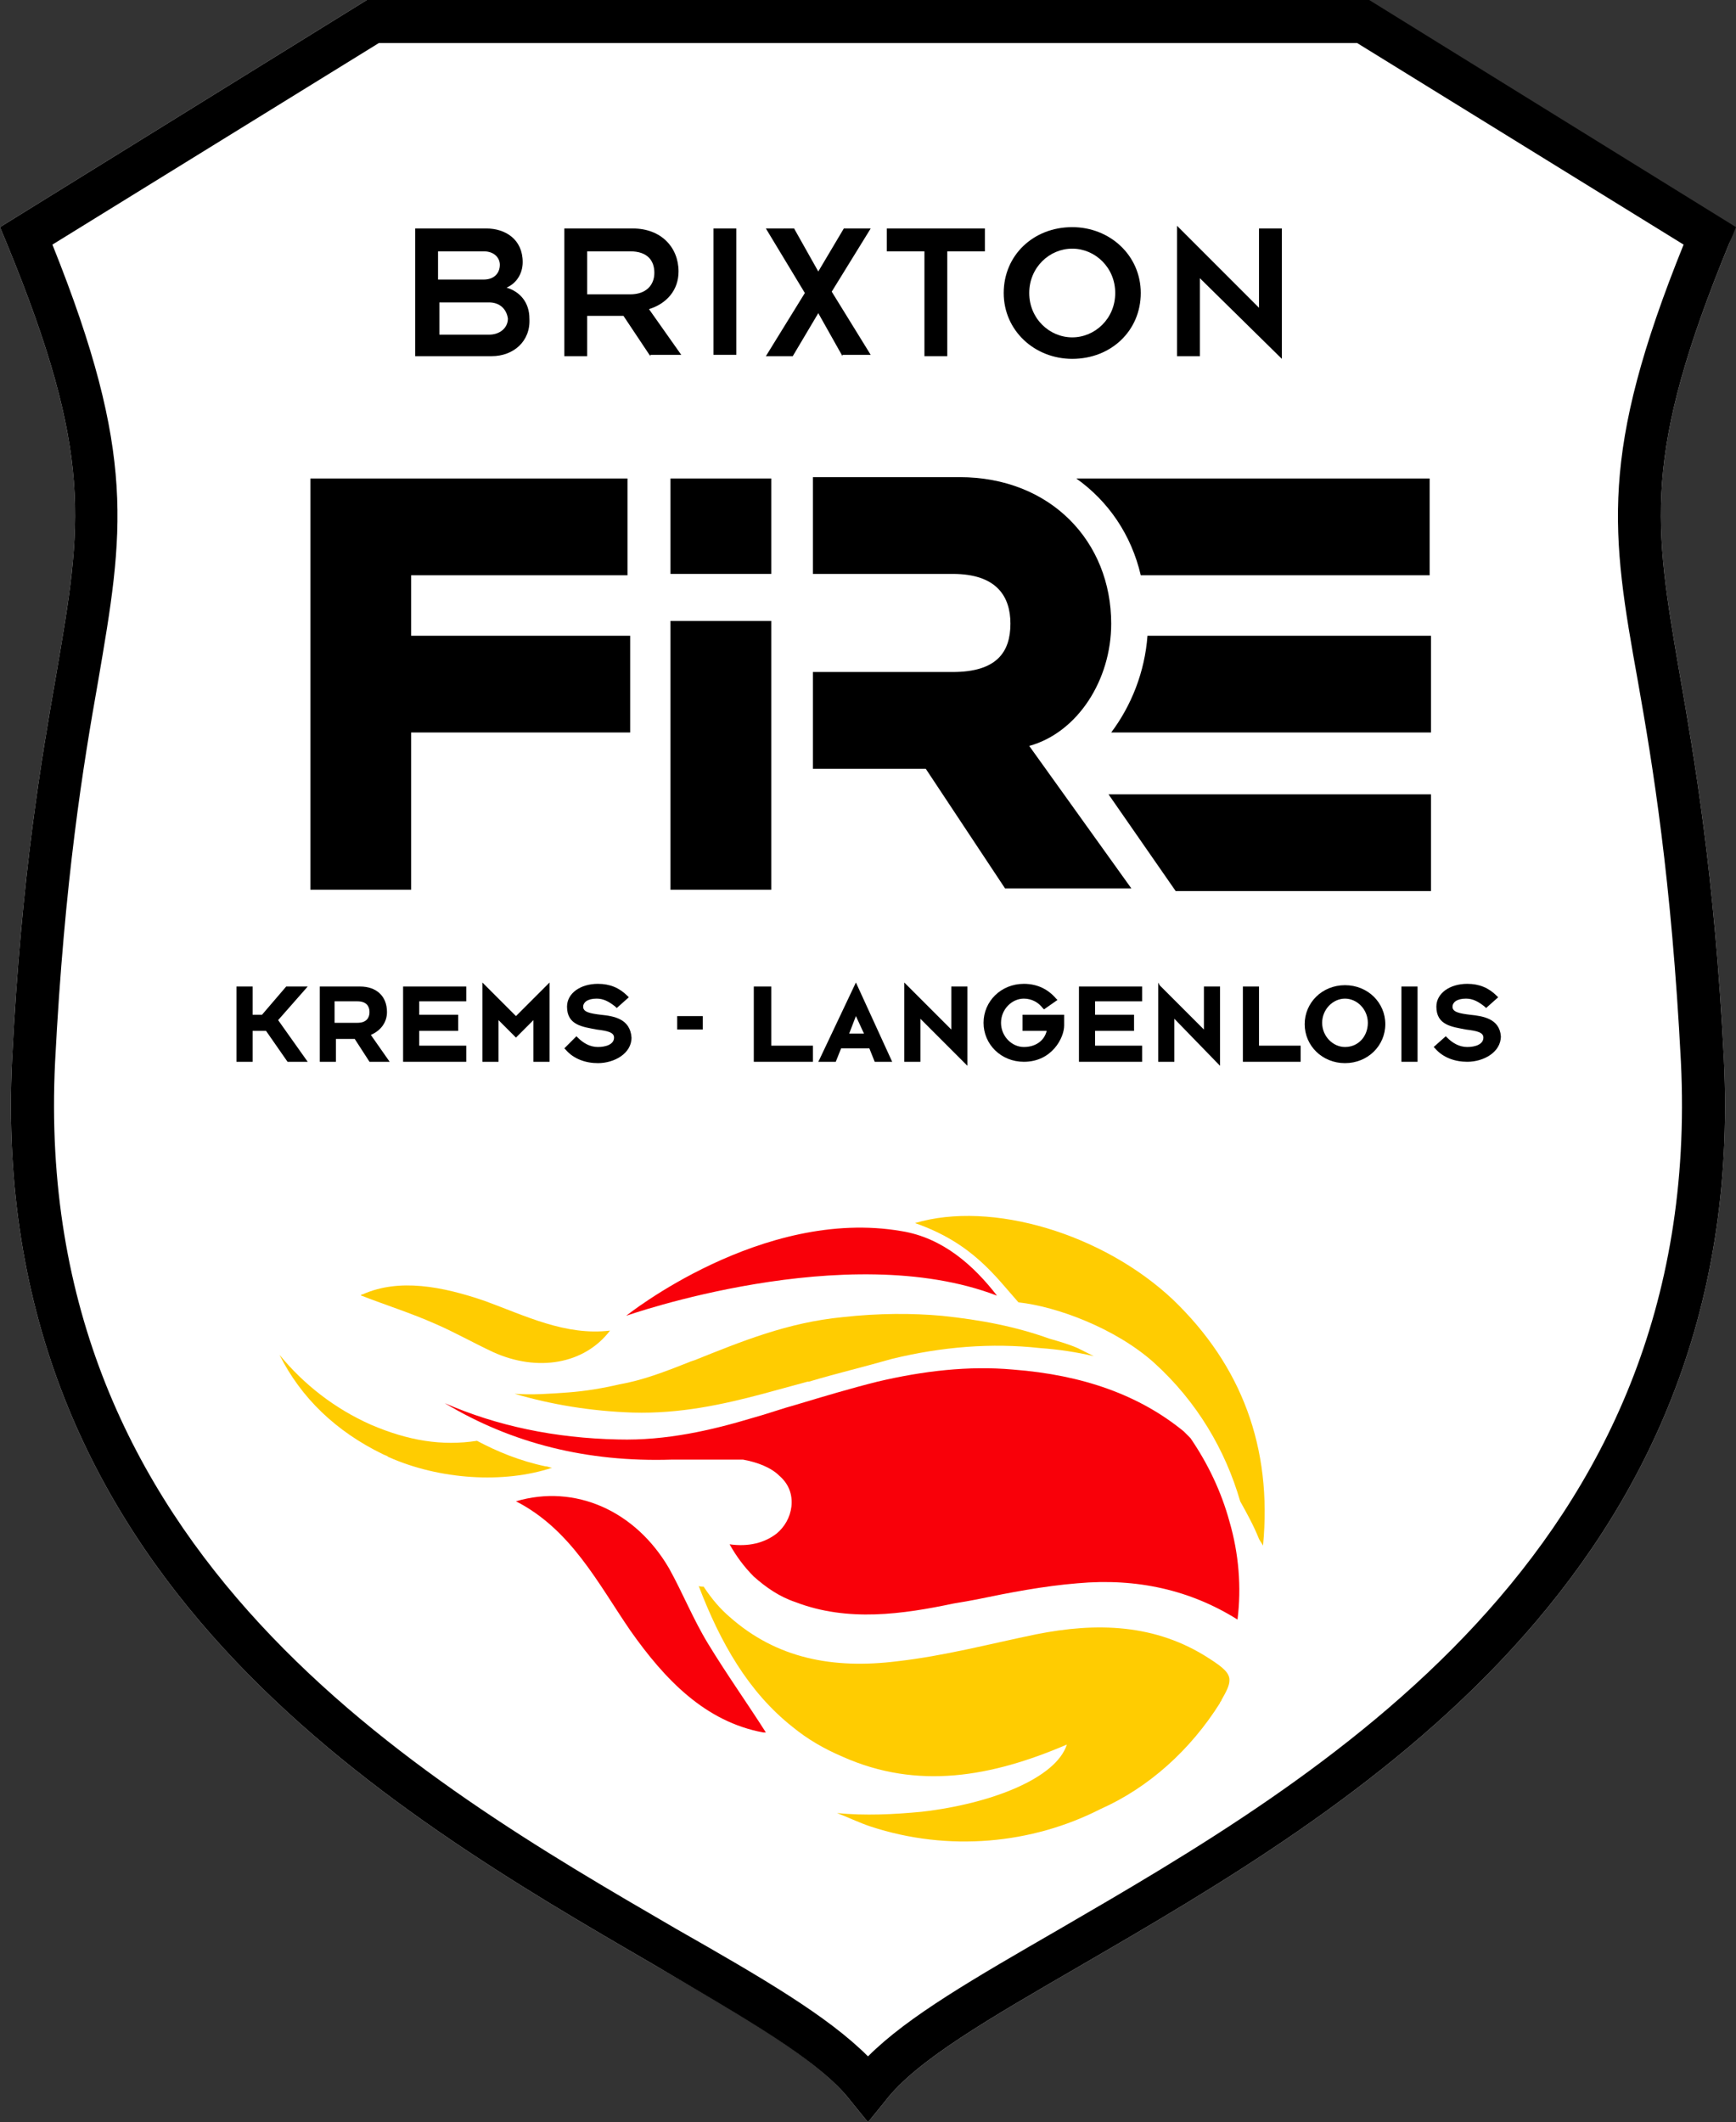 <?xml version="1.0" encoding="UTF-8"?>
<svg xmlns="http://www.w3.org/2000/svg" xmlns:xlink="http://www.w3.org/1999/xlink" version="1.1" id="Ebene_1" x="0px" y="0px" viewBox="0 0 129.2 157.9" style="enable-background:new 0 0 129.2 157.9;" xml:space="preserve">
<rect x="0" y="0" width="129.2" height="157.9" fill="#333333" stroke="none"/>
<style type="text/css">
	.st0{fill:#FFFFFF;}
	.st1{fill:#F90009;}
	.st2{fill:#FFCC01;}
</style>
<g>
	<g>
		<path class="st0" d="M128.7,18.1c-6.5,15.8-5.6,20.9-3.7,32c1.1,6.3,2.6,14.9,3.3,28.7c1.9,38.6-28,55.9-47.8,67.4    c-6.9,4-12.3,7.1-14.6,10.1l-1.3,1.6l-1.3-1.6c-2.3-3-7.7-6.1-14.6-10.1C28.9,134.7-1,117.4,0.9,78.8c0.7-13.8,2.2-22.4,3.3-28.7    C6.1,39,7,33.9,0.5,18.1L0,16.9L27.3,0h74.5l27.3,16.9L128.7,18.1z"></path>
		<path class="st0" d="M121.9,50.7c-1.9-11.1-2.9-16.8,3.4-32.5L101,3.2H28.2l-24.3,15c6.3,15.7,5.3,21.4,3.4,32.5    C6.2,56.9,4.8,65.4,4.1,79c-1.8,36.7,27.1,53.4,46.2,64.5c6.4,3.7,11.3,6.5,14.3,9.5c3-3,7.8-5.8,14.3-9.5    c19.1-11.1,48-27.8,46.2-64.5C124.4,65.4,122.9,56.9,121.9,50.7z"></path>
		<path d="M27.3,0L0,16.9l0.5,1.2C7,33.9,6.1,39,4.2,50.1c-1.1,6.3-2.6,14.9-3.3,28.7c-1.9,38.6,28,55.9,47.8,67.4    c6.8,4,12.3,7.1,14.6,10.1l1.3,1.6l1.3-1.6c2.3-3,7.7-6.1,14.6-10.1c19.8-11.5,49.7-28.8,47.8-67.4c-0.7-13.8-2.2-22.4-3.3-28.7    c-1.9-11.1-2.8-16.2,3.7-32l0.5-1.2L101.9,0H27.3z M121.9,50.7c1.1,6.2,2.5,14.7,3.2,28.3c1.8,36.7-27.1,53.4-46.2,64.5    c-6.4,3.7-11.3,6.5-14.3,9.5c-3-3-7.8-5.8-14.3-9.5C31.2,132.4,2.3,115.7,4.1,79c0.7-13.6,2.1-22.1,3.2-28.3    c1.9-11.1,2.9-16.8-3.4-32.5l24.3-15H101l24.3,15C119,33.8,119.9,39.6,121.9,50.7z"></path>
	</g>
	<g>
		<g>
			<path d="M30.6,42.8v4.5h16.3v7.2H30.6v11.7h-7.5V35.6h23.6v7.2H30.6z"></path>
		</g>
		<g>
			<path d="M76.6,55.5c3.6-1,6.1-4.9,6.1-9.1c0-6.1-4.5-10.9-11.3-10.9H60.5v7.2h10.4c3.3,0,4.3,1.7,4.3,3.7c0,2.1-1,3.6-4.3,3.6     H60.5v7.2h8.4l5.9,8.9h9.4L76.6,55.5z"></path>
		</g>
		<g>
			<rect x="49.9" y="46.2" width="7.5" height="20"></rect>
		</g>
		<g>
			<rect x="49.9" y="35.6" width="7.5" height="7.1"></rect>
		</g>
		<g>
			<path d="M106.5,35.6H80.1c2.4,1.7,4.1,4.2,4.8,7.2h21.5V35.6z"></path>
		</g>
		<g>
			<path d="M106.5,54.5v-7.2H85.4c-0.2,2.7-1.2,5.2-2.7,7.2H106.5z"></path>
		</g>
		<g>
			<polygon points="106.5,66.3 106.5,59.1 82.5,59.1 87.5,66.3    "></polygon>
		</g>
	</g>
	<g>
		<g>
			<polygon points="22.9,73.4 21.3,73.4 19.5,75.5 18.8,75.5 18.8,73.4 17.6,73.4 17.6,79 18.8,79 18.8,76.7 19.8,76.7 21.4,79      22.9,79 20.7,75.9    "></polygon>
		</g>
		<g>
			<path d="M28.8,75.3c0-1.2-0.8-1.9-2-1.9h-3V79h1.2v-1.7h1.4l1.1,1.7H29l-1.4-2C28.3,76.7,28.8,76.1,28.8,75.3z M24.9,74.5h1.7     c0.7,0,0.9,0.4,0.9,0.8c0,0.4-0.2,0.8-0.9,0.8h-1.7V74.5z"></path>
		</g>
		<g>
			<polygon points="30,79 34.7,79 34.7,77.8 31.2,77.8 31.2,76.7 34.1,76.7 34.1,75.5 31.2,75.5 31.2,74.5 34.7,74.5 34.7,73.4      30,73.4    "></polygon>
		</g>
		<g>
			<polygon points="35.9,73.1 35.9,79 37.1,79 37.1,75.9 38.4,77.2 39.7,75.9 39.7,79 40.9,79 40.9,73.1 38.4,75.6    "></polygon>
		</g>
		<g>
			<path d="M44.7,75.5c-0.8-0.1-1.3-0.2-1.3-0.6c0-0.3,0.3-0.6,1-0.6c0.5,0,0.9,0.2,1.4,0.6l0.1,0.1l0.9-0.8l-0.1-0.1     c-0.6-0.6-1.3-0.9-2.2-0.9c-1.3,0-2.3,0.7-2.3,1.7c0,1.4,1.2,1.5,2.2,1.7c0.8,0.1,1.3,0.2,1.3,0.6c0,0.5-0.6,0.7-1.2,0.7     c-0.6,0-1.1-0.3-1.5-0.7l-0.1-0.1L42,78l0.1,0.1c0.6,0.7,1.5,1,2.4,1c1.2,0,2.5-0.7,2.5-1.9C46.9,75.8,45.7,75.6,44.7,75.5z"></path>
		</g>
		<g>
			<rect x="50.4" y="75.6" width="1.9" height="1"></rect>
		</g>
		<g>
			<polygon points="57.4,73.4 56.1,73.4 56.1,79 60.5,79 60.5,77.8 57.4,77.8    "></polygon>
		</g>
		<g>
			<path d="M61,78.8L60.9,79h1.3l0.4-1h2.1l0.4,1h1.3l-2.7-5.9L61,78.8z M63.7,75.6l0.6,1.3h-1.1L63.7,75.6z"></path>
		</g>
		<g>
			<polygon points="70.8,76.6 67.5,73.3 67.3,73.1 67.3,79 68.5,79 68.5,75.8 72,79.3 72,73.4 70.8,73.4    "></polygon>
		</g>
		<g>
			<path d="M76.1,76.7h1.8c-0.2,0.8-0.9,1.2-1.7,1.2c-0.9,0-1.7-0.8-1.7-1.8s0.8-1.8,1.7-1.8c0.6,0,1.1,0.3,1.4,0.7l0.1,0.1l1-0.7     l-0.1-0.1c-0.6-0.7-1.4-1.1-2.4-1.1c-1.7,0-3,1.3-3,2.9s1.3,2.9,3,2.9c2.1,0,3-1.8,3-2.7v-0.8h-3.1V76.7z"></path>
		</g>
		<g>
			<polygon points="80.3,79 85,79 85,77.8 81.5,77.8 81.5,76.7 84.4,76.7 84.4,75.5 81.5,75.5 81.5,74.5 85,74.5 85,73.4 80.3,73.4         "></polygon>
		</g>
		<g>
			<polygon points="89.6,76.6 86.3,73.3 86.2,73.1 86.2,79 87.4,79 87.4,75.8 90.8,79.3 90.8,73.4 89.6,73.4    "></polygon>
		</g>
		<g>
			<polygon points="93.7,73.4 92.5,73.4 92.5,79 96.8,79 96.8,77.8 93.7,77.8    "></polygon>
		</g>
		<g>
			<path d="M100.1,73.3c-1.7,0-3,1.3-3,2.9s1.3,2.9,3,2.9s3-1.3,3-2.9S101.8,73.3,100.1,73.3z M100.1,77.9c-0.9,0-1.7-0.8-1.7-1.8     s0.8-1.8,1.7-1.8s1.7,0.8,1.7,1.8S101.1,77.9,100.1,77.9z"></path>
		</g>
		<g>
			<rect x="104.3" y="73.4" width="1.2" height="5.6"></rect>
		</g>
		<g>
			<path d="M109.4,75.5c-0.8-0.1-1.3-0.2-1.3-0.6c0-0.3,0.3-0.6,1-0.6c0.5,0,0.9,0.2,1.4,0.6l0.1,0.1l0.9-0.8l-0.1-0.1     c-0.6-0.6-1.3-0.9-2.2-0.9c-1.3,0-2.3,0.7-2.3,1.7c0,1.4,1.2,1.5,2.2,1.7c0.8,0.1,1.3,0.2,1.3,0.6c0,0.5-0.6,0.7-1.2,0.7     c-0.6,0-1.1-0.3-1.5-0.7l-0.1-0.1l-0.9,0.8l0.1,0.1c0.6,0.7,1.5,1,2.4,1c1.2,0,2.5-0.7,2.5-1.9C111.6,75.8,110.4,75.6,109.4,75.5     z"></path>
		</g>
	</g>
	<g>
		<g>
			<path d="M36.6,26.5h-5.7V17h5.3c1.4,0,2.7,0.8,2.7,2.5c0,0.9-0.5,1.6-1.2,1.9c1,0.3,1.7,1.1,1.7,2.3     C39.5,25.4,38.2,26.5,36.6,26.5z M36,18.7h-3.4v2.1H36c0.8,0,1.2-0.5,1.2-1.1C37.2,19.2,36.8,18.7,36,18.7z M36.4,22.5h-3.7v2.4     h3.7c0.8,0,1.4-0.5,1.4-1.2C37.7,23,37.2,22.5,36.4,22.5z"></path>
		</g>
		<g>
			<path d="M48.4,26.5l-2-3h-2.7v3H42V17h5.1c2.1,0,3.4,1.4,3.4,3.2c0,1.4-0.9,2.4-2.2,2.8l2.4,3.4H48.4z M46.9,18.7h-3.2v3.2h3.2     c1.2,0,1.8-0.7,1.8-1.6C48.7,19.4,48.2,18.7,46.9,18.7z"></path>
		</g>
		<g>
			<path d="M53.1,26.5V17h1.7v9.4H53.1z"></path>
		</g>
		<g>
			<path d="M62.7,26.5l-1.8-3.2l-1.9,3.2h-2l2.9-4.7L57,17h2.1l1.8,3.2l1.9-3.2h2l-2.9,4.7l2.9,4.7H62.7z"></path>
		</g>
		<g>
			<path d="M70.5,18.7v7.8h-1.7v-7.8H66V17h7.3v1.7H70.5z"></path>
		</g>
		<g>
			<path d="M79.8,26.7c-2.8,0-5.1-2.1-5.1-4.9s2.2-4.9,5.1-4.9c2.8,0,5.1,2.1,5.1,4.9S82.7,26.7,79.8,26.7z M79.8,18.5     c-1.7,0-3.2,1.4-3.2,3.3s1.5,3.3,3.2,3.3c1.7,0,3.2-1.4,3.2-3.3S81.5,18.5,79.8,18.5z"></path>
		</g>
		<g>
			<path d="M89.3,20.7v5.8h-1.7v-9.7l6.1,6.1V17h1.7v9.7L89.3,20.7z"></path>
		</g>
	</g>
	<g>
		<g>
			<g>
				<path class="st1" d="M38.4,111.7c4.1,2.1,6.1,6.1,8.5,9.6c2.6,3.7,5.6,6.8,9.9,7.6c0.1,0,0.3,0,0.2,0c-1.4-2.2-2.9-4.3-4.3-6.6      c-1.1-1.8-1.9-3.8-2.9-5.6C47.3,112.4,42.8,110.4,38.4,111.7z"></path>
			</g>
		</g>
		<g>
			<g>
				<path class="st2" d="M90.8,126.7c0-0.1,0.1-0.1,0.1-0.2c0.4-0.7,0.6-1.1,0.6-1.5c0-0.5-0.4-0.9-1.5-1.6c-4-2.6-8.4-2.7-12.9-1.8      c-3.4,0.7-6.8,1.6-10.3,2c-4.8,0.6-9-0.2-12.5-3.3c-0.7-0.6-1.3-1.3-1.9-2.2c0-0.1-0.2,0-0.4-0.1c1.6,4.2,3.7,7.9,7,10.5      c1.1,0.9,2.3,1.6,3.7,2.2c5.6,2.5,11.1,1.5,16.7-0.9c-0.8,2.5-5.6,4.4-10.8,5c-2.1,0.2-4.2,0.3-6.3,0.1c0.8,0.3,1.6,0.7,2.5,1      c5.8,1.9,12,1.3,17.1-1.3C85.5,133,88.6,130.2,90.8,126.7z"></path>
			</g>
		</g>
		<g>
			<g>
				<path class="st2" d="M87.3,96.7c-5.2-4.9-13.5-7.4-19.2-5.7c4.3,1.5,6,4,7.7,5.9c2.8,0.3,7.2,1.9,10.1,4.5      c3.2,2.9,5.3,6.5,6.4,10.3c0.5,0.9,1,1.8,1.4,2.8c0.1,0.2,0.2,0.3,0.3,0.5C94.7,107.7,92.4,101.6,87.3,96.7z"></path>
			</g>
		</g>
		<g>
			<g>
				<path class="st2" d="M28.9,108.4c3.8,1.7,8.6,2,12.2,0.8c-0.2,0-0.3-0.1-0.5-0.1c-1.9-0.4-3.6-1.1-5.1-1.9      c-2.6,0.4-5.1,0-7.9-1.2c-2.7-1.2-5-3-6.8-5.2c1.6,3.2,4.2,5.7,7.7,7.4C28.7,108.3,28.8,108.3,28.9,108.4z"></path>
			</g>
		</g>
		<g>
			<g>
				<path class="st2" d="M45.4,99c-3.3,0.4-6.3-1.1-9.3-2.2c-3.2-1.1-6.4-1.7-9.1-0.5c-0.1,0-0.2,0.1-0.1,0.1      c1.8,0.7,3.7,1.3,5.5,2.1c1.4,0.6,2.8,1.4,4.3,2.1C40,102.1,43.5,101.5,45.4,99z"></path>
			</g>
		</g>
		<g>
			<g>
				<path class="st1" d="M67.1,91.6c3.1,0.5,5.4,2.6,7.1,4.8c-11.2-4.3-27.6,1.5-27.6,1.5S56.7,89.8,67.1,91.6z"></path>
			</g>
		</g>
		<g>
			<g>
				<path class="st1" d="M88.4,106.8c-0.1-0.1-0.2-0.2-0.3-0.3c-3.3-2.7-7.5-4.2-12.7-4.6c-3.3-0.3-6.7,0.1-10.1,0.9      c-2,0.5-4,1.1-6,1.7c-1.1,0.3-2.2,0.7-3.3,1c-3,0.9-6.4,1.7-10,1.6c-4.7-0.1-9-1-12.9-2.7c5,3,10.6,4.4,16.9,4.2      c0.3,0,1.1,0,2.4,0l0.2,0l0,0c0.1,0,0.2,0,0.4,0c2.1,0,2.2,0,2.3,0c1.1,0.2,2.1,0.6,2.7,1.2c0.7,0.6,1,1.4,0.9,2.3      c-0.1,0.8-0.5,1.5-1.1,2c-0.9,0.7-2.1,1-3.5,0.8c0,0,0,0,0,0c0.5,0.9,1.1,1.7,1.8,2.4c0.9,0.8,1.9,1.5,3.1,1.9      c3.9,1.5,8,0.9,11.8,0.1c0.6-0.1,1.2-0.2,1.7-0.3c2.4-0.5,5-1,7.5-1.2c4.4-0.4,8.4,0.5,11.9,2.7c0.3-2.4,0.1-4.9-0.6-7.3      c-0.6-2.2-1.6-4.3-2.9-6.2l-0.2-0.2C88.5,106.9,88.5,106.9,88.4,106.8z"></path>
			</g>
		</g>
		<g>
			<g>
				<path class="st2" d="M78.1,99.6c-2.5-0.9-5.1-1.4-8-1.7c-2.2-0.2-4.7-0.2-7.4,0.1c-4.1,0.4-7.5,1.8-11,3.2l-0.3,0.1      c-2,0.8-3.6,1.4-5.3,1.7c-1.3,0.3-2.5,0.5-3.8,0.6c-1.4,0.1-2.7,0.2-4,0.1c2.7,0.8,5.7,1.3,8.8,1.4c3.5,0.1,6.7-0.6,9.7-1.4      c1.1-0.3,2.2-0.6,3.3-0.9l0.1,0c2-0.6,4.1-1.1,6.2-1.7c3.7-0.9,7.4-1.2,11-0.8c1.4,0.1,2.7,0.3,4,0.6c-0.4-0.2-0.8-0.4-1.2-0.6      C79.5,100,78.8,99.8,78.1,99.6z"></path>
			</g>
		</g>
	</g>
</g>
</svg>
